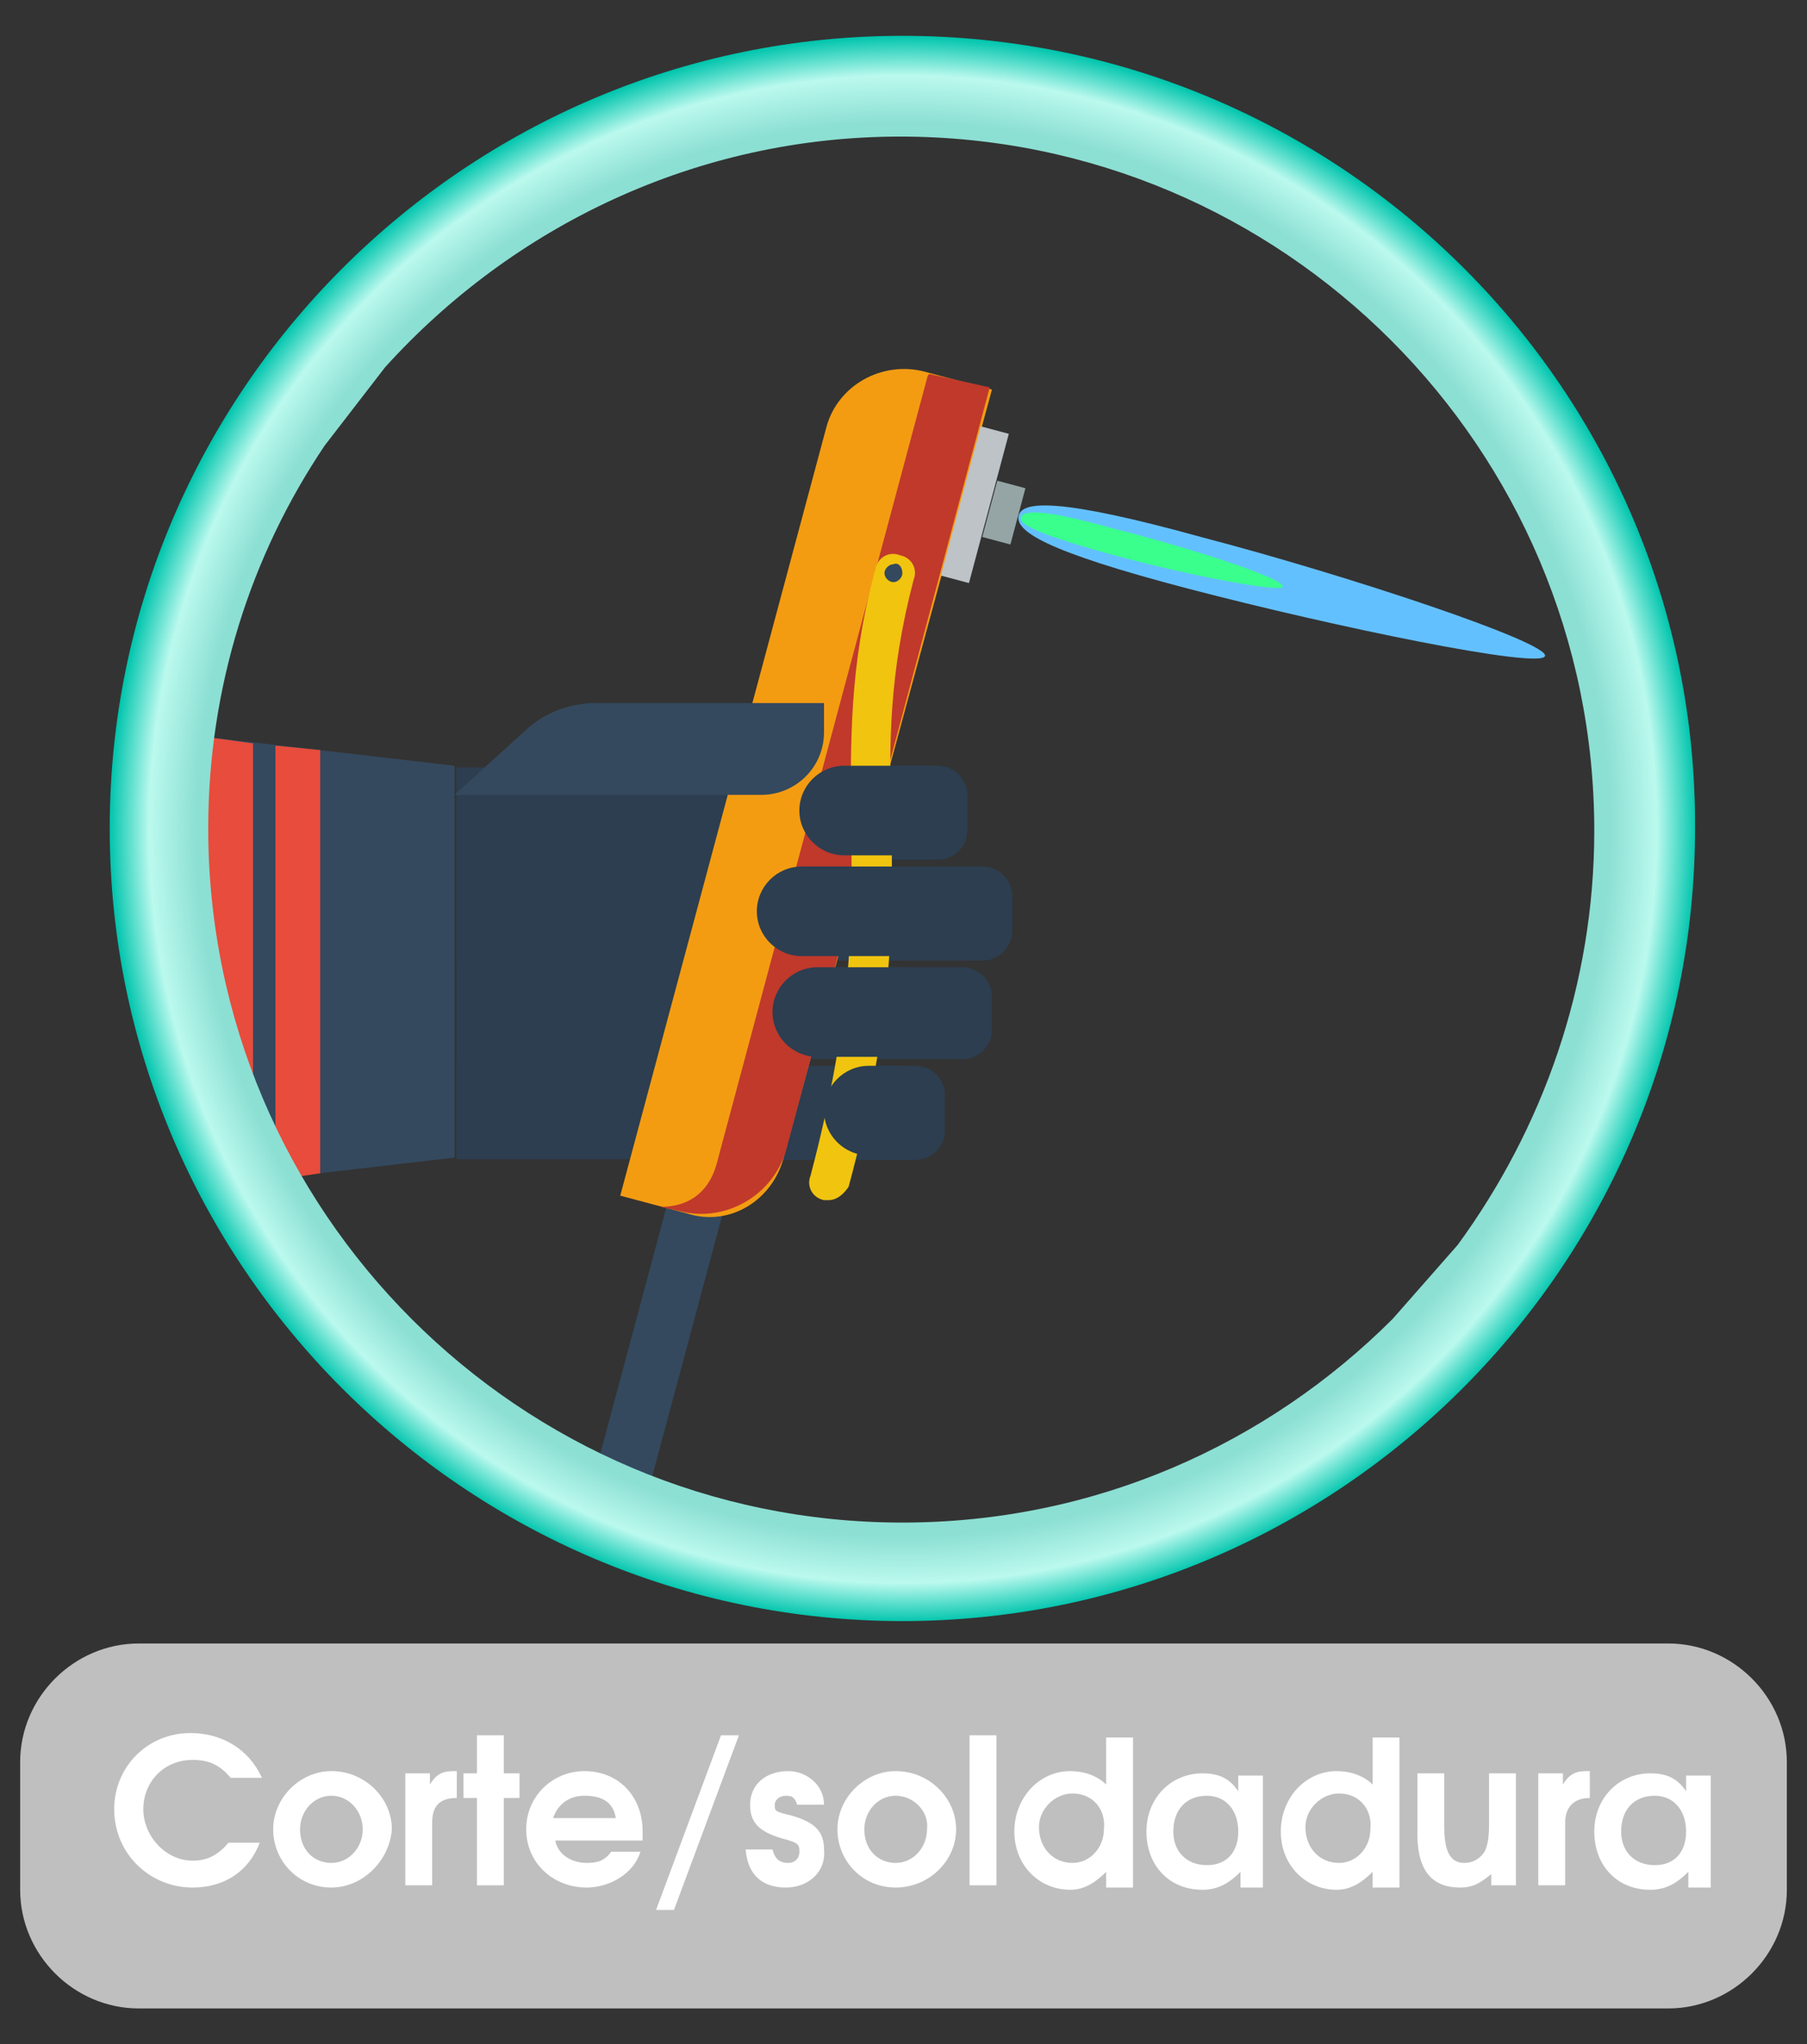 <?xml version="1.0" encoding="utf-8"?>
<!-- Generator: Adobe Illustrator 26.5.0, SVG Export Plug-In . SVG Version: 6.00 Build 0)  -->
<svg version="1.1" id="_x31__1_" xmlns="http://www.w3.org/2000/svg" xmlns:xlink="http://www.w3.org/1999/xlink" x="0px" y="0px"
	 viewBox="0 0 80.7 91.3" style="enable-background:new 0 0 80.7 91.3;" xml:space="preserve">
<rect x="0" y="0" width="80.7" height="91.3" fill="#333333" stroke="none"/>
<style type="text/css">
	.st0{fill:url(#SVGID_1_);}
	.st1{fill:url(#SVGID_00000180351911646153893290000010218314751050470842_);}
	.st2{fill:url(#SVGID_00000132070507857181456370000005772074705870183331_);}
	.st3{fill:#BFBFBF;}
	.st4{fill:#FFFFFF;}
	.st5{fill:#E6E7E8;}
	.st6{fill:#D6D7D8;}
	.st7{fill:#EF7A2B;}
	.st8{fill:#DF7228;}
	.st9{fill:#EEC756;}
	.st10{fill:#FED45C;}
	.st11{fill:#A3A3A3;}
	.st12{fill:#BCBEC0;}
	.st13{fill:url(#SVGID_00000040542553831882450690000002527782777921673101_);}
	.st14{fill:#2C3E50;}
	.st15{fill:#34495E;}
	.st16{fill:#E74C3C;}
	.st17{fill:#F39C12;}
	.st18{fill:#C0392B;}
	.st19{fill:#BDC3C7;}
	.st20{fill:#95A5A6;}
	.st21{fill:#63C0FF;}
	.st22{fill:#3AFF8D;}
	.st23{fill:#F1C40F;}
	.st24{fill:url(#SVGID_00000009586450025876214340000017088390004936153766_);}
	.st25{fill:url(#SVGID_00000026860370457810215030000018166595581650323601_);}
	.st26{fill:#394855;}
	.st27{fill:url(#SVGID_00000100369029171251202470000000268402181208268957_);}
	.st28{opacity:0.6;fill:url(#SVGID_00000068672259570388246060000004577521876272862884_);}
	.st29{opacity:0.6;fill:url(#SVGID_00000088122537841678438260000006469722146234927747_);}
	.st30{fill:#7F8C8D;}
	.st31{fill:url(#SVGID_00000034811934104403769030000016059639171782118320_);}
	.st32{fill:#415B75;}
	.st33{fill:#2D3F52;}
	.st34{fill:#486582;}
	.st35{fill:#304357;}
	.st36{fill:#1D2A36;}
	.st37{opacity:0.7;fill:#FFFFFF;}
	.st38{fill:#FFE67D;}
	.st39{fill:#1F2B38;}
	.st40{fill:#425D78;}
	.st41{fill:url(#SVGID_00000029027699071838442860000013159198861832973446_);}
	.st42{fill:#2B3D4C;}
	.st43{fill:#005E85;}
	.st44{fill:none;}
	.st45{fill:#41596D;}
	.st46{fill:#5A6F81;}
	.st47{fill:url(#SVGID_00000044169493214595904590000012912719321100711321_);}
</style>
<g>
	<g>
		<g>
			<g>
				<path class="st14" d="M32.9,38.3v-4.1h9c0.7,0,1.3,0.6,1.3,1.3v1.6c0,0.7-0.6,1.3-1.3,1.3H32.9z"/>
				<path class="st14" d="M31.9,42.8v-4.1l12,0c0.7,0,1.3,0.6,1.3,1.3v1.6c0,0.7-0.6,1.3-1.3,1.3H31.9z"/>
				<path class="st14" d="M32.4,47.3v-4.1l10.6,0c0.7,0,1.3,0.6,1.3,1.3V46c0,0.7-0.6,1.3-1.3,1.3L32.4,47.3z"/>
				<path class="st14" d="M31.9,51.7v-4.1h9c0.7,0,1.3,0.6,1.3,1.3v1.6c0,0.7-0.6,1.3-1.3,1.3H31.9z"/>
				
					<rect x="17.9" y="36.7" transform="matrix(-2.528171e-05 1 -1 -2.528171e-05 69.585 16.372)" class="st14" width="17.5" height="12.5"/>
				<polygon class="st15" points="9.1,53 9.1,32.9 20.3,34.2 20.3,51.7 				"/>
				<polygon class="st16" points="11.3,33.2 9.1,32.9 9.1,53 11.3,52.8 				"/>
				<polygon class="st16" points="12.3,52.7 14.3,52.4 14.3,33.5 12.3,33.3 				"/>
			</g>
			<g>
				<g>
					
						<rect x="12.2" y="44" transform="matrix(0.259 -0.966 0.966 0.259 -18.998 65.852)" class="st15" width="42.5" height="2.5"/>
				</g>
				<path class="st17" d="M30.7,54.2l-3-0.8l9.2-34.3c0.5-1.9,2.5-3,4.4-2.5l3,0.8L35,51.7C34.5,53.6,32.6,54.8,30.7,54.2z"/>
				<path class="st18" d="M41.5,16.7C41.5,16.7,41.5,16.7,41.5,16.7c-0.1,0.1-0.1,0.2-0.1,0.2L32,52c-0.4,1.4-1.4,1.9-2.5,1.9
					l0.9,0.2c2,0.5,4.1-0.7,4.7-2.7l9.1-34.1L41.5,16.7z"/>
				
					<rect x="42.9" y="19.1" transform="matrix(0.966 0.258 -0.258 0.966 7.284 -10.479)" class="st19" width="1.3" height="6.9"/>
				
					<rect x="44.2" y="21.6" transform="matrix(0.966 0.258 -0.258 0.966 7.415 -10.799)" class="st20" width="1.3" height="2.6"/>
				<path class="st21" d="M69,29.3c-0.2,0.6-9.4-1.3-15.9-3c-6.5-1.7-7.8-2.6-7.6-3.3c0.2-0.6,1.7-0.8,8.2,1
					C60.2,25.7,69.2,28.7,69,29.3z"/>
				<path class="st22" d="M57.3,26.2c-0.1,0.3-4.7-0.6-7.9-1.5c-3.2-0.9-3.9-1.3-3.8-1.6c0.1-0.3,0.9-0.4,4.1,0.5
					C52.9,24.4,57.3,25.8,57.3,26.2z"/>
				<g>
					<path class="st23" d="M37,53.6c-0.1,0-0.2,0-0.2,0c-0.5-0.1-0.8-0.6-0.6-1.1c1.9-7.2,1.9-11.6,1.8-15.8c0-3.5-0.1-6.9,1.1-11.3
						c0.1-0.5,0.6-0.8,1.1-0.6c0.5,0.1,0.8,0.6,0.6,1.1c-1.1,4.2-1.1,7.3-1,10.8c0.1,4.2,0.1,8.9-1.9,16.3
						C37.7,53.3,37.4,53.6,37,53.6z"/>
				</g>
			</g>
			<path class="st15" d="M20.3,35.5l3.3-3c0.8-0.7,1.9-1.1,3-1.1l10.2,0v1.3c0,1.6-1.3,2.8-2.8,2.8L20.3,35.5z"/>
			<path class="st14" d="M40.3,34.2h-2.6c-1.1,0-2,0.9-2,2v0c0,1.1,0.9,2,2,2h2.6V34.2z"/>
			<path class="st14" d="M40.3,38.7h-4.5c-1.1,0-2,0.9-2,2v0c0,1.1,0.9,2,2,2h4.5V38.7z"/>
			<path class="st14" d="M40.3,43.2l-3.8,0c-1.1,0-2,0.9-2,2v0c0,1.1,0.9,2,2,2h3.8V43.2z"/>
			<path class="st14" d="M40.3,47.6h-1.5c-1.1,0-2,0.9-2,2v0c0,1.1,0.9,2,2,2h1.5V47.6z"/>
			<path class="st15" d="M40.3,25.6c0,0.2-0.2,0.4-0.4,0.4c-0.2,0-0.4-0.2-0.4-0.4c0-0.2,0.2-0.4,0.4-0.4
				C40.1,25.1,40.3,25.3,40.3,25.6z"/>
		</g>
		<radialGradient id="SVGID_1_" cx="40.329" cy="37.041" r="35.438" gradientUnits="userSpaceOnUse">
			<stop  offset="0.89" style="stop-color:#8CDFD3"/>
			<stop  offset="0.95" style="stop-color:#BBF9EE"/>
			<stop  offset="1" style="stop-color:#00C5AD"/>
		</radialGradient>
		<path class="st0" d="M40.3,1.6C20.8,1.6,4.9,17.5,4.9,37c0,19.5,15.9,35.4,35.4,35.4c19.5,0,35.4-15.9,35.4-35.4
			C75.8,17.5,59.9,1.6,40.3,1.6z M62.2,58.9C56.6,64.5,48.9,68,40.3,68c-17.1,0-31-13.9-31-31c0-6.3,1.9-12.2,5.2-17.1l2.7-3.5
			c5.7-6.3,13.9-10.3,23-10.3c17.1,0,31,13.9,31,31c0,6.9-2.3,13.3-6.1,18.5L62.2,58.9z"/>
	</g>
	<path class="st3" d="M74.5,89.7H6.2c-2.9,0-5.3-2.4-5.3-5.3v-5.7c0-2.9,2.4-5.3,5.3-5.3h68.3c2.9,0,5.3,2.4,5.3,5.3v5.7
		C79.8,87.3,77.4,89.7,74.5,89.7z"/>
</g>
<g>
	<path class="st4" d="M8.6,84.3c-1.9,0-3.5-1.5-3.5-3.5c0-1.9,1.5-3.4,3.4-3.4c1.4,0,2.6,0.7,3.2,2h-1.4c-0.5-0.6-1-0.8-1.7-0.8
		c-1.3,0-2.2,1-2.2,2.2c0,1.2,1,2.3,2.2,2.3c0.6,0,1.1-0.2,1.6-0.8h1.4C11.1,83.6,10,84.3,8.6,84.3z"/>
	<path class="st4" d="M14.8,84.3c-1.5,0-2.6-1.2-2.6-2.6c0-1.4,1.2-2.6,2.6-2.6c1.5,0,2.7,1.2,2.7,2.6
		C17.4,83.1,16.2,84.3,14.8,84.3z M14.8,80.2c-0.8,0-1.4,0.7-1.4,1.5c0,0.9,0.6,1.5,1.4,1.5c0.8,0,1.4-0.7,1.4-1.5
		C16.2,80.9,15.6,80.2,14.8,80.2z"/>
	<path class="st4" d="M19.3,81.4v2.8h-1.2v-5h1.1v0.5c0.3-0.5,0.6-0.6,1.1-0.6h0.1v1.2C19.6,80.3,19.3,80.7,19.3,81.4z"/>
	<path class="st4" d="M22.5,80.3v3.9h-1.2v-3.9h-0.6v-1.1h0.6v-1.7h1.2v1.7h0.7v1.1H22.5z"/>
	<path class="st4" d="M28.7,82.2h-3.9c0.1,0.6,0.7,1,1.4,1c0.5,0,0.8-0.1,1.1-0.5h1.3c-0.3,1-1.4,1.6-2.4,1.6
		c-1.5,0-2.7-1.1-2.7-2.6c0-1.5,1.2-2.6,2.6-2.6c1.5,0,2.6,1.1,2.6,2.7C28.7,82,28.7,82.1,28.7,82.2z M26.1,80.2
		c-0.7,0-1.2,0.4-1.4,1h2.8C27.4,80.5,26.9,80.2,26.1,80.2z"/>
	<path class="st4" d="M30.1,85.3h-0.8l2.9-7.8H33L30.1,85.3z"/>
	<path class="st4" d="M35.1,84.3c-1,0-1.7-0.5-1.8-1.7h1.2c0.1,0.4,0.3,0.6,0.7,0.6c0.3,0,0.5-0.2,0.5-0.5c0-0.3,0-0.4-0.8-0.6
		c-1-0.3-1.4-0.7-1.4-1.5c0-0.9,0.7-1.5,1.7-1.5c0.8,0,1.6,0.6,1.6,1.5h-1.2c-0.1-0.3-0.2-0.4-0.5-0.4c-0.3,0-0.5,0.2-0.5,0.4
		c0,0.3,0,0.3,0.8,0.5c1,0.3,1.4,0.7,1.4,1.5C36.9,83.6,36.1,84.3,35.1,84.3z"/>
	<path class="st4" d="M40,84.3c-1.5,0-2.6-1.2-2.6-2.6c0-1.4,1.2-2.6,2.6-2.6c1.5,0,2.7,1.2,2.7,2.6C42.7,83.1,41.5,84.3,40,84.3z
		 M40,80.2c-0.8,0-1.4,0.7-1.4,1.5c0,0.9,0.6,1.5,1.4,1.5c0.8,0,1.4-0.7,1.4-1.5C41.5,80.9,40.8,80.2,40,80.2z"/>
	<path class="st4" d="M43.3,84.2v-6.7h1.2v6.7H43.3z"/>
	<path class="st4" d="M49.4,84.2v-0.6c-0.5,0.5-1,0.8-1.6,0.8c-1.4,0-2.5-1.1-2.5-2.6c0-1.5,1.1-2.7,2.5-2.7c0.6,0,1.2,0.2,1.6,0.6
		v-2.1h1.2v6.7H49.4z M47.9,80.1c-0.8,0-1.5,0.7-1.5,1.5c0,0.9,0.6,1.6,1.5,1.6c0.8,0,1.4-0.7,1.4-1.5
		C49.4,80.8,48.8,80.1,47.9,80.1z"/>
	<path class="st4" d="M55.4,84.2v-0.6c-0.5,0.5-1,0.8-1.7,0.8c-1.5,0-2.5-1.1-2.5-2.6c0-1.5,1.1-2.6,2.5-2.6c0.7,0,1.2,0.2,1.6,0.8
		v-0.7h1.1v5H55.4z M53.9,80.2c-0.9,0-1.5,0.6-1.5,1.6c0,0.9,0.6,1.5,1.5,1.5c0.9,0,1.4-0.6,1.4-1.5C55.3,80.8,54.7,80.2,53.9,80.2z
		"/>
	<path class="st4" d="M61.3,84.2v-0.6c-0.5,0.5-1,0.8-1.6,0.8c-1.4,0-2.5-1.1-2.5-2.6c0-1.5,1.1-2.7,2.5-2.7c0.6,0,1.2,0.2,1.6,0.6
		v-2.1h1.2v6.7H61.3z M59.8,80.1c-0.8,0-1.5,0.7-1.5,1.5c0,0.9,0.6,1.6,1.5,1.6c0.8,0,1.4-0.7,1.4-1.5
		C61.3,80.8,60.7,80.1,59.8,80.1z"/>
	<path class="st4" d="M66.6,84.2v-0.5c-0.5,0.4-0.8,0.6-1.4,0.6c-1.2,0-1.9-0.7-1.9-2.4v-2.7h1.2v2.4c0,1.3,0.4,1.6,0.9,1.6
		c0.4,0,0.7-0.2,0.9-0.5c0.1-0.2,0.2-0.5,0.2-1.2v-2.3h1.2v5H66.6z"/>
	<path class="st4" d="M69.9,81.4v2.8h-1.2v-5h1.1v0.5c0.3-0.5,0.6-0.6,1.1-0.6H71v1.2C70.3,80.3,69.9,80.7,69.9,81.4z"/>
	<path class="st4" d="M75.4,84.2v-0.6c-0.5,0.5-1,0.8-1.7,0.8c-1.5,0-2.5-1.1-2.5-2.6c0-1.5,1.1-2.6,2.5-2.6c0.7,0,1.2,0.2,1.6,0.8
		v-0.7h1.1v5H75.4z M73.9,80.2c-0.9,0-1.5,0.6-1.5,1.6c0,0.9,0.6,1.5,1.5,1.5c0.9,0,1.4-0.6,1.4-1.5C75.3,80.8,74.7,80.2,73.9,80.2z
		"/>
</g>
</svg>

